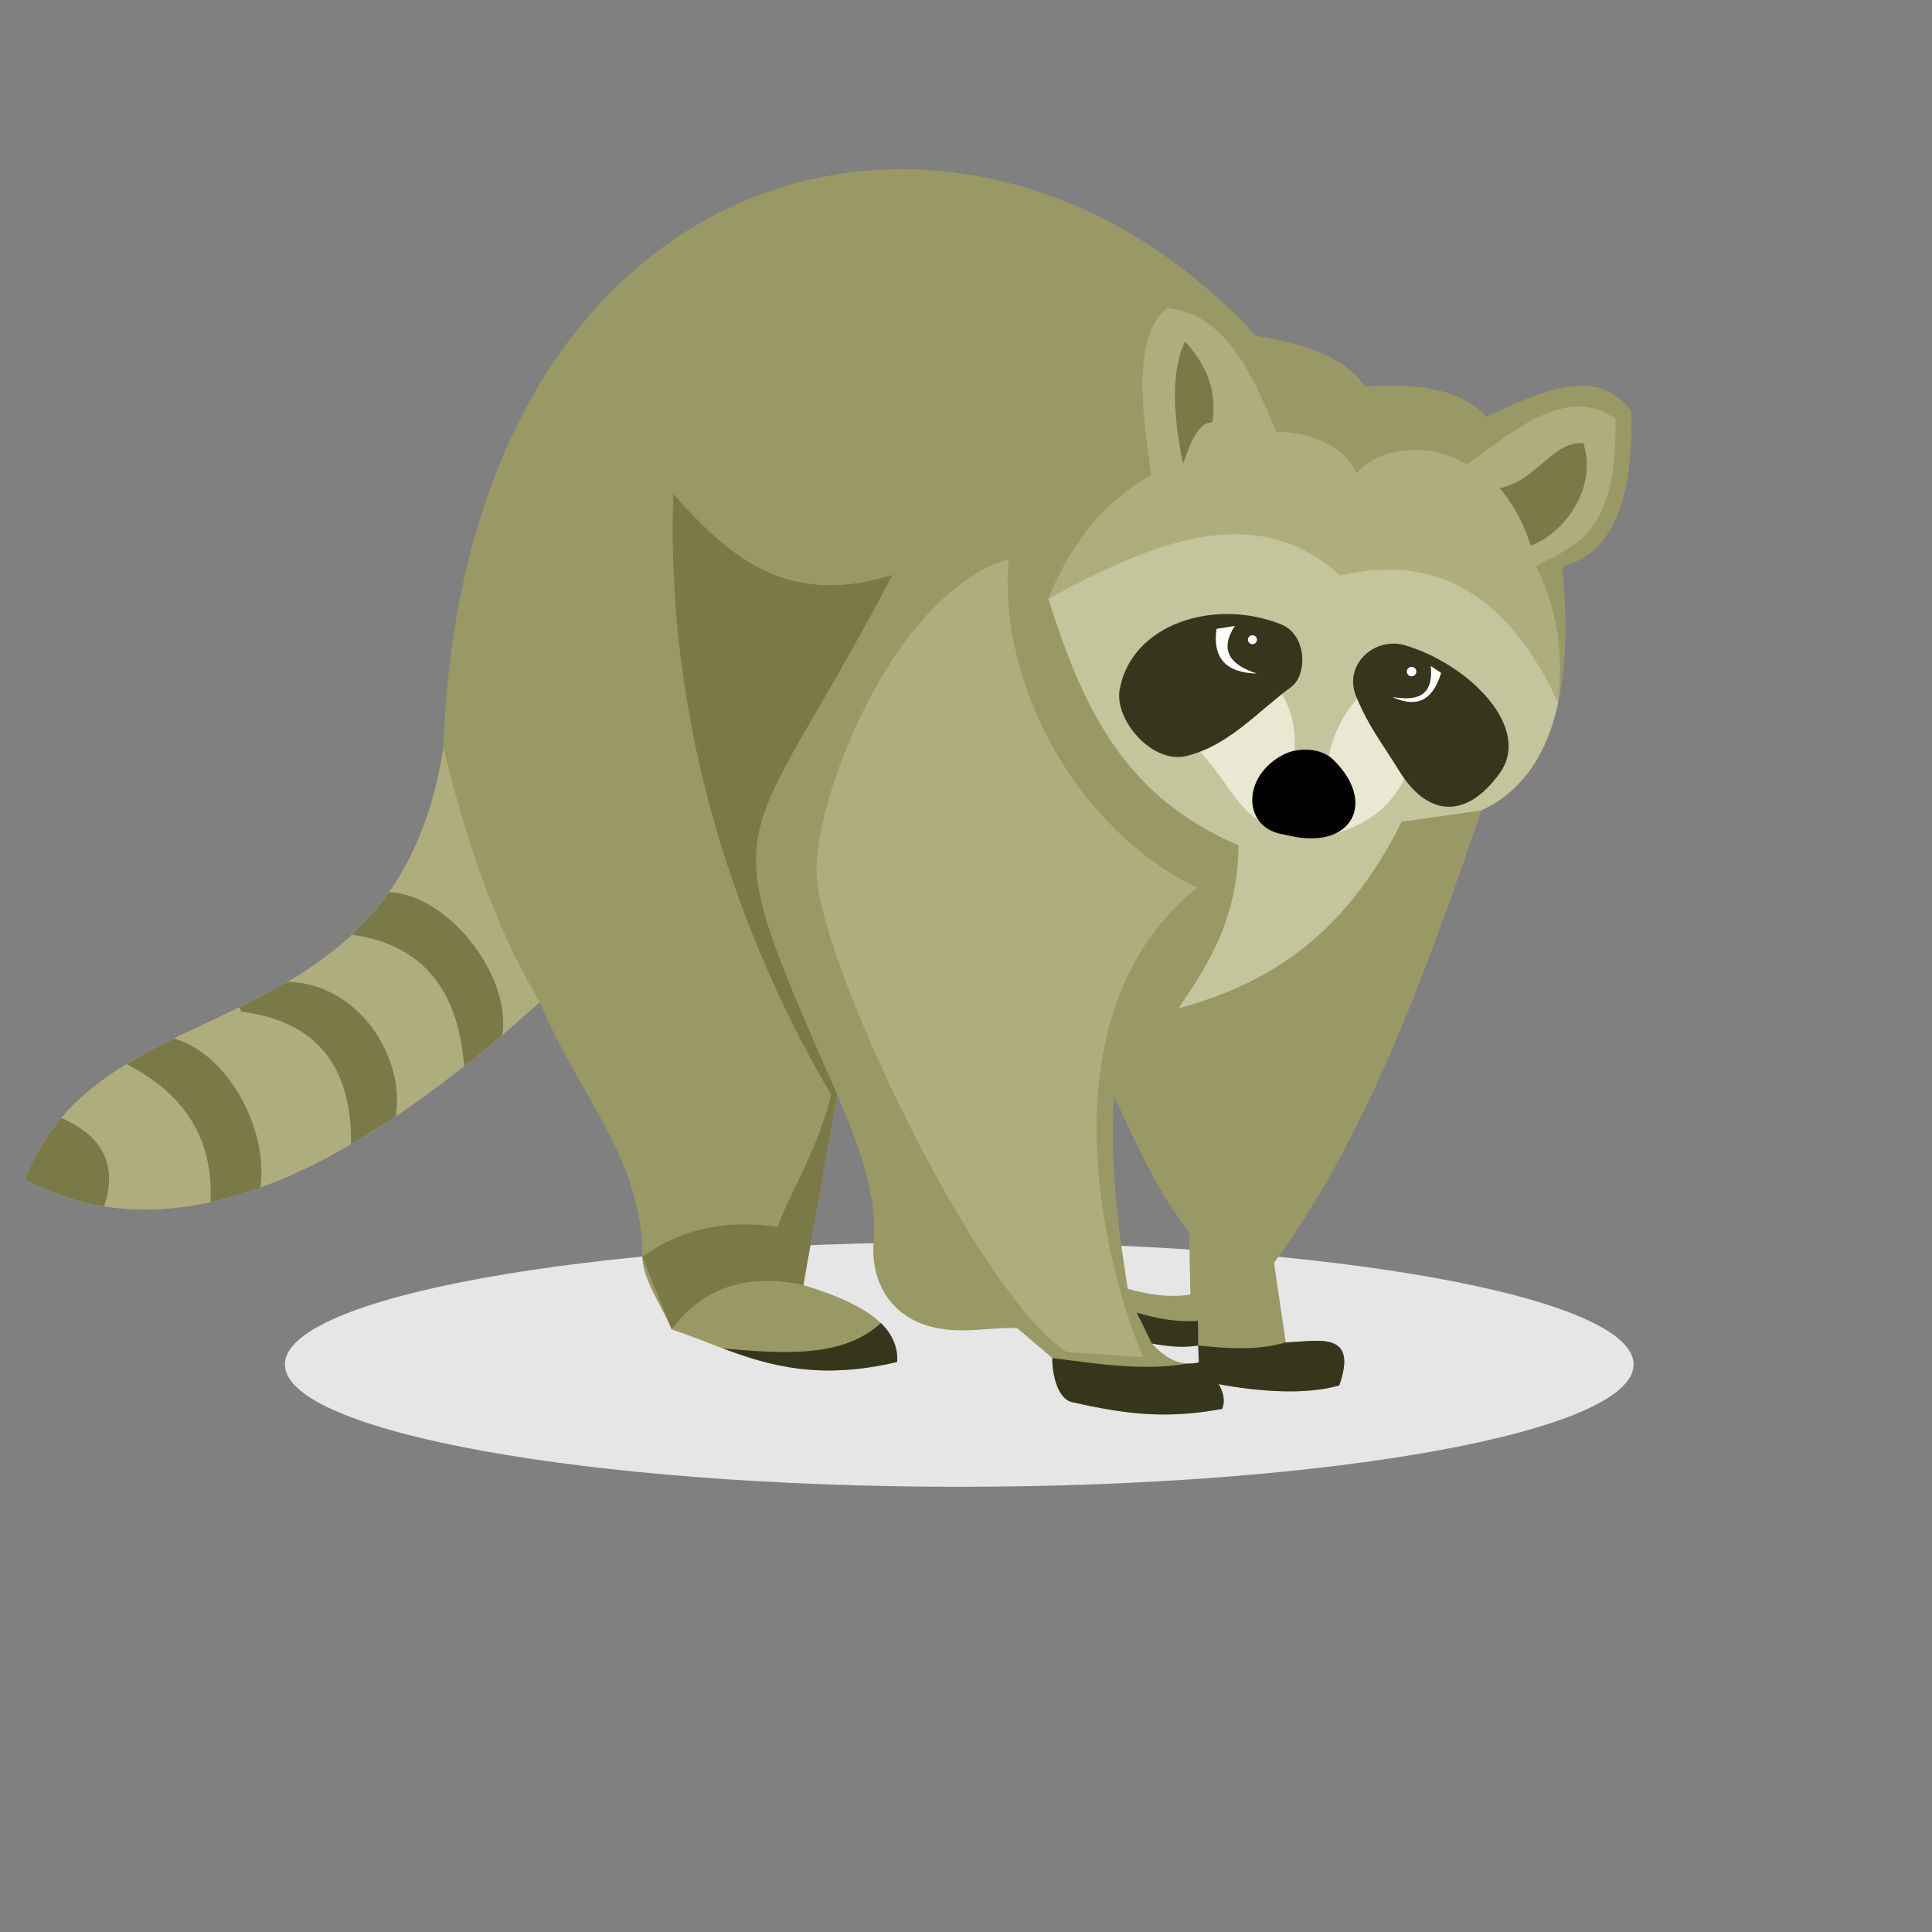 <?xml version="1.0" encoding="UTF-8"?>
<svg version="1.1" viewBox="0 0 800 800" xml:space="preserve" xmlns="http://www.w3.org/2000/svg"><rect x="0" y="0" width="800" height="800" fill="#808080" stroke="none"/><defs><clipPath id="a"><path d="m0 600h600v-600h-600z"/></clipPath></defs><g transform="matrix(1.333 0 0 -1.333 0 800)"><g clip-path="url(#a)" fill-rule="evenodd"><path d="m297.98 138.3c115.38 0 209.48 17.068 209.48 37.992 0 20.928-94.102 37.994-209.48 37.994-115.38 0-209.48-17.066-209.48-37.994 0-20.924 94.102-37.992 209.48-37.992" fill="#e6e6e6"/><path d="m369.78 197.98c-0.136 6.481-0.271 12.961-0.406 19.442-9.754 12.48-16.541 27.388-23.291 42.328-1.398-19.983 1.053-39.965 4.254-59.947 6.047-1.694 12.314-2.834 19.443-1.823m-11.949-15.189c3.986-4.256 8.432-7.301 14.58-5.873-0.066 1.754-0.133 3.51-0.201 5.264-5.137-0.829-9.785-0.19-14.379 0.609m-149.2 4.408c-2.566 6.379-9.157 15.731-9.094 22.604 0.272 30.347-20.746 51.552-31.816 79.062-58.591-52.783-113.28-80.084-160-55.086 23.857 62.451 115.14 37.715 130.02 134.07 6.588 187.33 163.4 225.03 252.35 128 13.939-2.355 26.853-5.861 34.021-15.798 14.918 0.972 28.705-8e-3 37.672-9.316 17.369 8.055 34.693 15.97 44.961 1.62 0.75-32.185-8.174-44.648-21.469-48.2 3.76-38.39-2.947-65.442-25.113-75.745-17.512-51.597-36.029-101.99-64.402-140.55l3.644-24.709c9.797 0.266 22.656 3.911 16.61-13.367-9.659-2.849-24.032-2.144-37.469 0.404 1.537-2.666 2.058-5.128 1.113-7.695-17.457-3.197-29.857-1.695-46.773 2.131-4.524 1.113-6.12 9.211-5.985 13.666-3.644 3.105-7.291 6.211-10.935 9.316-9.723 0.272-16.345-1.904-25.834 0.211-12.438 2.778-19.996 13.067-18.722 27.332 1.2 13.465-4.62 29.215-11.342 44.963-3.51-19.715-7.021-39.425-10.532-59.138 16.708-5.127 29.764-11.743 29.164-23.899-32.701-7.748-49.635 3.276-70.074 10.127" fill="#996"/><path d="m273.61 189.17c3.426-3.33 5.331-7.273 5.094-12.09-23.973-5.68-39.475-1.271-54.094 4.186 18.756-1.651 37.334-2.992 49 7.904" fill="#36361d"/><path d="m357.83 182.8c4.594-0.799 9.242-1.438 14.379-0.609l-0.082 7.681c-6.342-0.513-12.684 0.629-19.027 2.545 1.578-3.209 3.154-6.412 4.73-9.617m41.582 0.357c9.797 0.266 22.656 3.911 16.61-13.367-9.659-2.849-24.032-2.144-37.469 0.404 1.537-2.666 2.058-5.128 1.113-7.695-17.457-3.197-29.857-1.695-46.773 2.131-4.524 1.113-6.12 9.211-5.985 13.666 14.008-1.783 28.016-4.117 42.024-1.715 1.099-0.045 2.256 0.061 3.478 0.346-0.066 1.754-0.133 3.51-0.201 5.264 9.588-1.032 18.967-1.52 27.203 0.966" fill="#36361d"/><path d="m484.01 381.75c1.595 14.533 0.134 28.779-6.91 42.503 11.998 6.586 25.494 9.717 24.707 45.771-14.998 10.659-30.622-3.119-46.176-14.177-10.321 6.989-27.418 5.838-34.227-2.835-3.23 8.383-14.66 13.218-24.91 12.961-7.896 18.952-16.33 36.945-34.025 38.48-10.446-8.809-8.02-29.974-4.86-51.847-16.144-9.175-25.584-22.822-32.004-38.48 52.799-10.792 105.6-21.583 158.4-32.376" fill="#adad7d"/><path d="m484.01 381.75c-3.475-15.959-11.108-27.415-23.846-33.336-8.264-1.184-16.527-2.369-24.791-3.552-18.023-36.406-42.594-50.701-69.264-57.923 9.104 13.624 18.283 27.158 18.631 50.632-37.224 15.711-49.099 45.618-59.135 76.555 32.205 17.352 63.957 31.225 90.731 7.29 31.728 7.408 53.228-8.189 67.674-39.666" fill="#c4c49d"/><path d="m412.73 365.32c2.052 8.924 6.134 16.741 14.128 22.424 3.817-8.137 7.635-16.273 11.45-24.409-4.201-12.827-12.828-19.023-23.514-22.128-0.687 8.038-1.377 16.076-2.064 24.113m-10.985-1.475c1.881 11.825-1.812 22.196-12.353 30.784-8.088-7.323-16.174-14.646-24.26-21.969 12.756-7.319 16.773-21.795 25.814-27.291 3.6 6.159 7.2 12.317 10.799 18.476" fill="#e8e8d3"/><path d="m421.32 383.69c-4.222 10.015 5.772 18.816 15.19 15.999 19.937-5.964 39.482-25.655 29.365-39.696-10.859-15.067-22.852-12.943-31.189 0.608-5.643 9.172-9.276 13.385-13.366 23.089m-53.06-18.431c-10.422-2.351-22.123 11.302-20.457 20.657 3.623 20.324 29.326 28.673 50.228 20.253 7.967-3.209 8.18-15.691 3.035-19.443-10.302-7.515-19.621-18.492-32.806-21.467" fill="#36361d"/><path d="m398.84 365.82c4.576 2.31 11.629 1.965 15.291-1.62 12.32-12.059 7.019-24.668-6.988-24.457-3.286 0.048-5.426 0.518-9.508 1.416-11.653 2.564-11.76 18.113 1.205 24.661"/><path d="m438.5 393c-0.81 0-1.467-0.657-1.467-1.467 0-0.812 0.657-1.469 1.467-1.469 0.811 0 1.467 0.657 1.467 1.469 0 0.81-0.656 1.467-1.467 1.467m5.975 0.253c1.062-0.708 2.129-1.418 3.191-2.127-2.834-9.415-8.308-10.637-15.191-7.494 7.125-1.135 12.859-0.342 12 9.621m-60.91 12.456c-1.891-0.304-3.782-0.607-5.672-0.912-1.239-8.857 2.726-13.656 12.558-13.873-8.894 2.818-11.494 7.648-6.886 14.785m5.494-2.886c0.769 0 1.392-0.622 1.392-1.393 0-0.768-0.623-1.392-1.392-1.392-0.768 0-1.393 0.624-1.393 1.392 0 0.771 0.625 1.393 1.393 1.393" fill="#fff"/><path d="m208.63 187.2c-3.033 7.535-6.063 15.068-9.094 22.604 12.855 9.129 27.006 11.447 42.025 9.236 3.649 10.414 12.423 23.742 16.626 41.088-17.499 29.709-52.045 98.022-49.03 186.55 16.83-18.902 34.911-35.563 68.048-25.112-47.768-91.487-57.409-69.624-17.133-161.46-3.51-19.715-7.021-39.425-10.532-59.138-17.711 3.832-31.299-0.862-40.91-13.772" fill="#7a7a49"/><path d="m465.92 448.53c11.377 2.228 16.371 14.683 25.924 13.975 4.76-14.853-7.19-28.894-16.403-31.797-2.031 6.797-5.328 12.643-9.521 17.822m-98.428 7.494c2.279 6.594 4.654 12.905 9.113 12.962 1.627 10.92-2.562 18.518-8.505 25.113-4.414-9.496-3.754-22.636-0.608-38.075" fill="#7a7a49"/><path d="m167.72 288.87c-58.591-52.783-113.28-80.084-160-55.086 23.857 62.451 115.14 37.715 130.02 134.07 8.31-34.183 18.426-59.927 29.973-78.987" fill="#adad7d"/><path d="m32.376 225.41c-8.437 1.348-16.66 4.094-24.65 8.369 2.868 7.508 6.717 13.744 11.285 19.094 12.781-5.529 17.624-14.492 13.365-27.463m48.508 5.856c-5.224-1.899-10.392-3.42-15.496-4.543 1.013 19.773-8.236 33.753-26.086 42.871 4.695 2.861 9.637 5.455 14.711 7.951 15.921-4.262 29.486-27.199 26.871-46.279m42.064 22.113c2.969 18.57-11.649 41.263-33.592 41.793-4.37-2.494-10.432-5.697-14.919-7.885l0.518-1.391c22.445-2.857 34.355-15.914 34.091-41.224 3.767 2.187 10.088 6.209 13.902 8.707m33.102 25.271c-3.19-2.67-8.704-7.222-11.866-9.722-2.022 26.097-14.965 38.005-34.813 40.879 3.091 3.04 9.029 9.32 11.508 13.209 17.95-0.585 38.024-25.569 35.171-44.366" fill="#7a7a49"/><path d="m253.77 326.77c-2.33 21.853 22.613 88.564 59.49 99.731-3.104-40.695 22.271-84.526 58.66-102.12-49.061-39.214-28.66-118.15-16.809-145.82-7.967 0.541-15.933 1.08-23.898 1.619-28.106 19.24-74.194 116.07-77.443 146.59" fill="#adad7d"/></g></g></svg>
